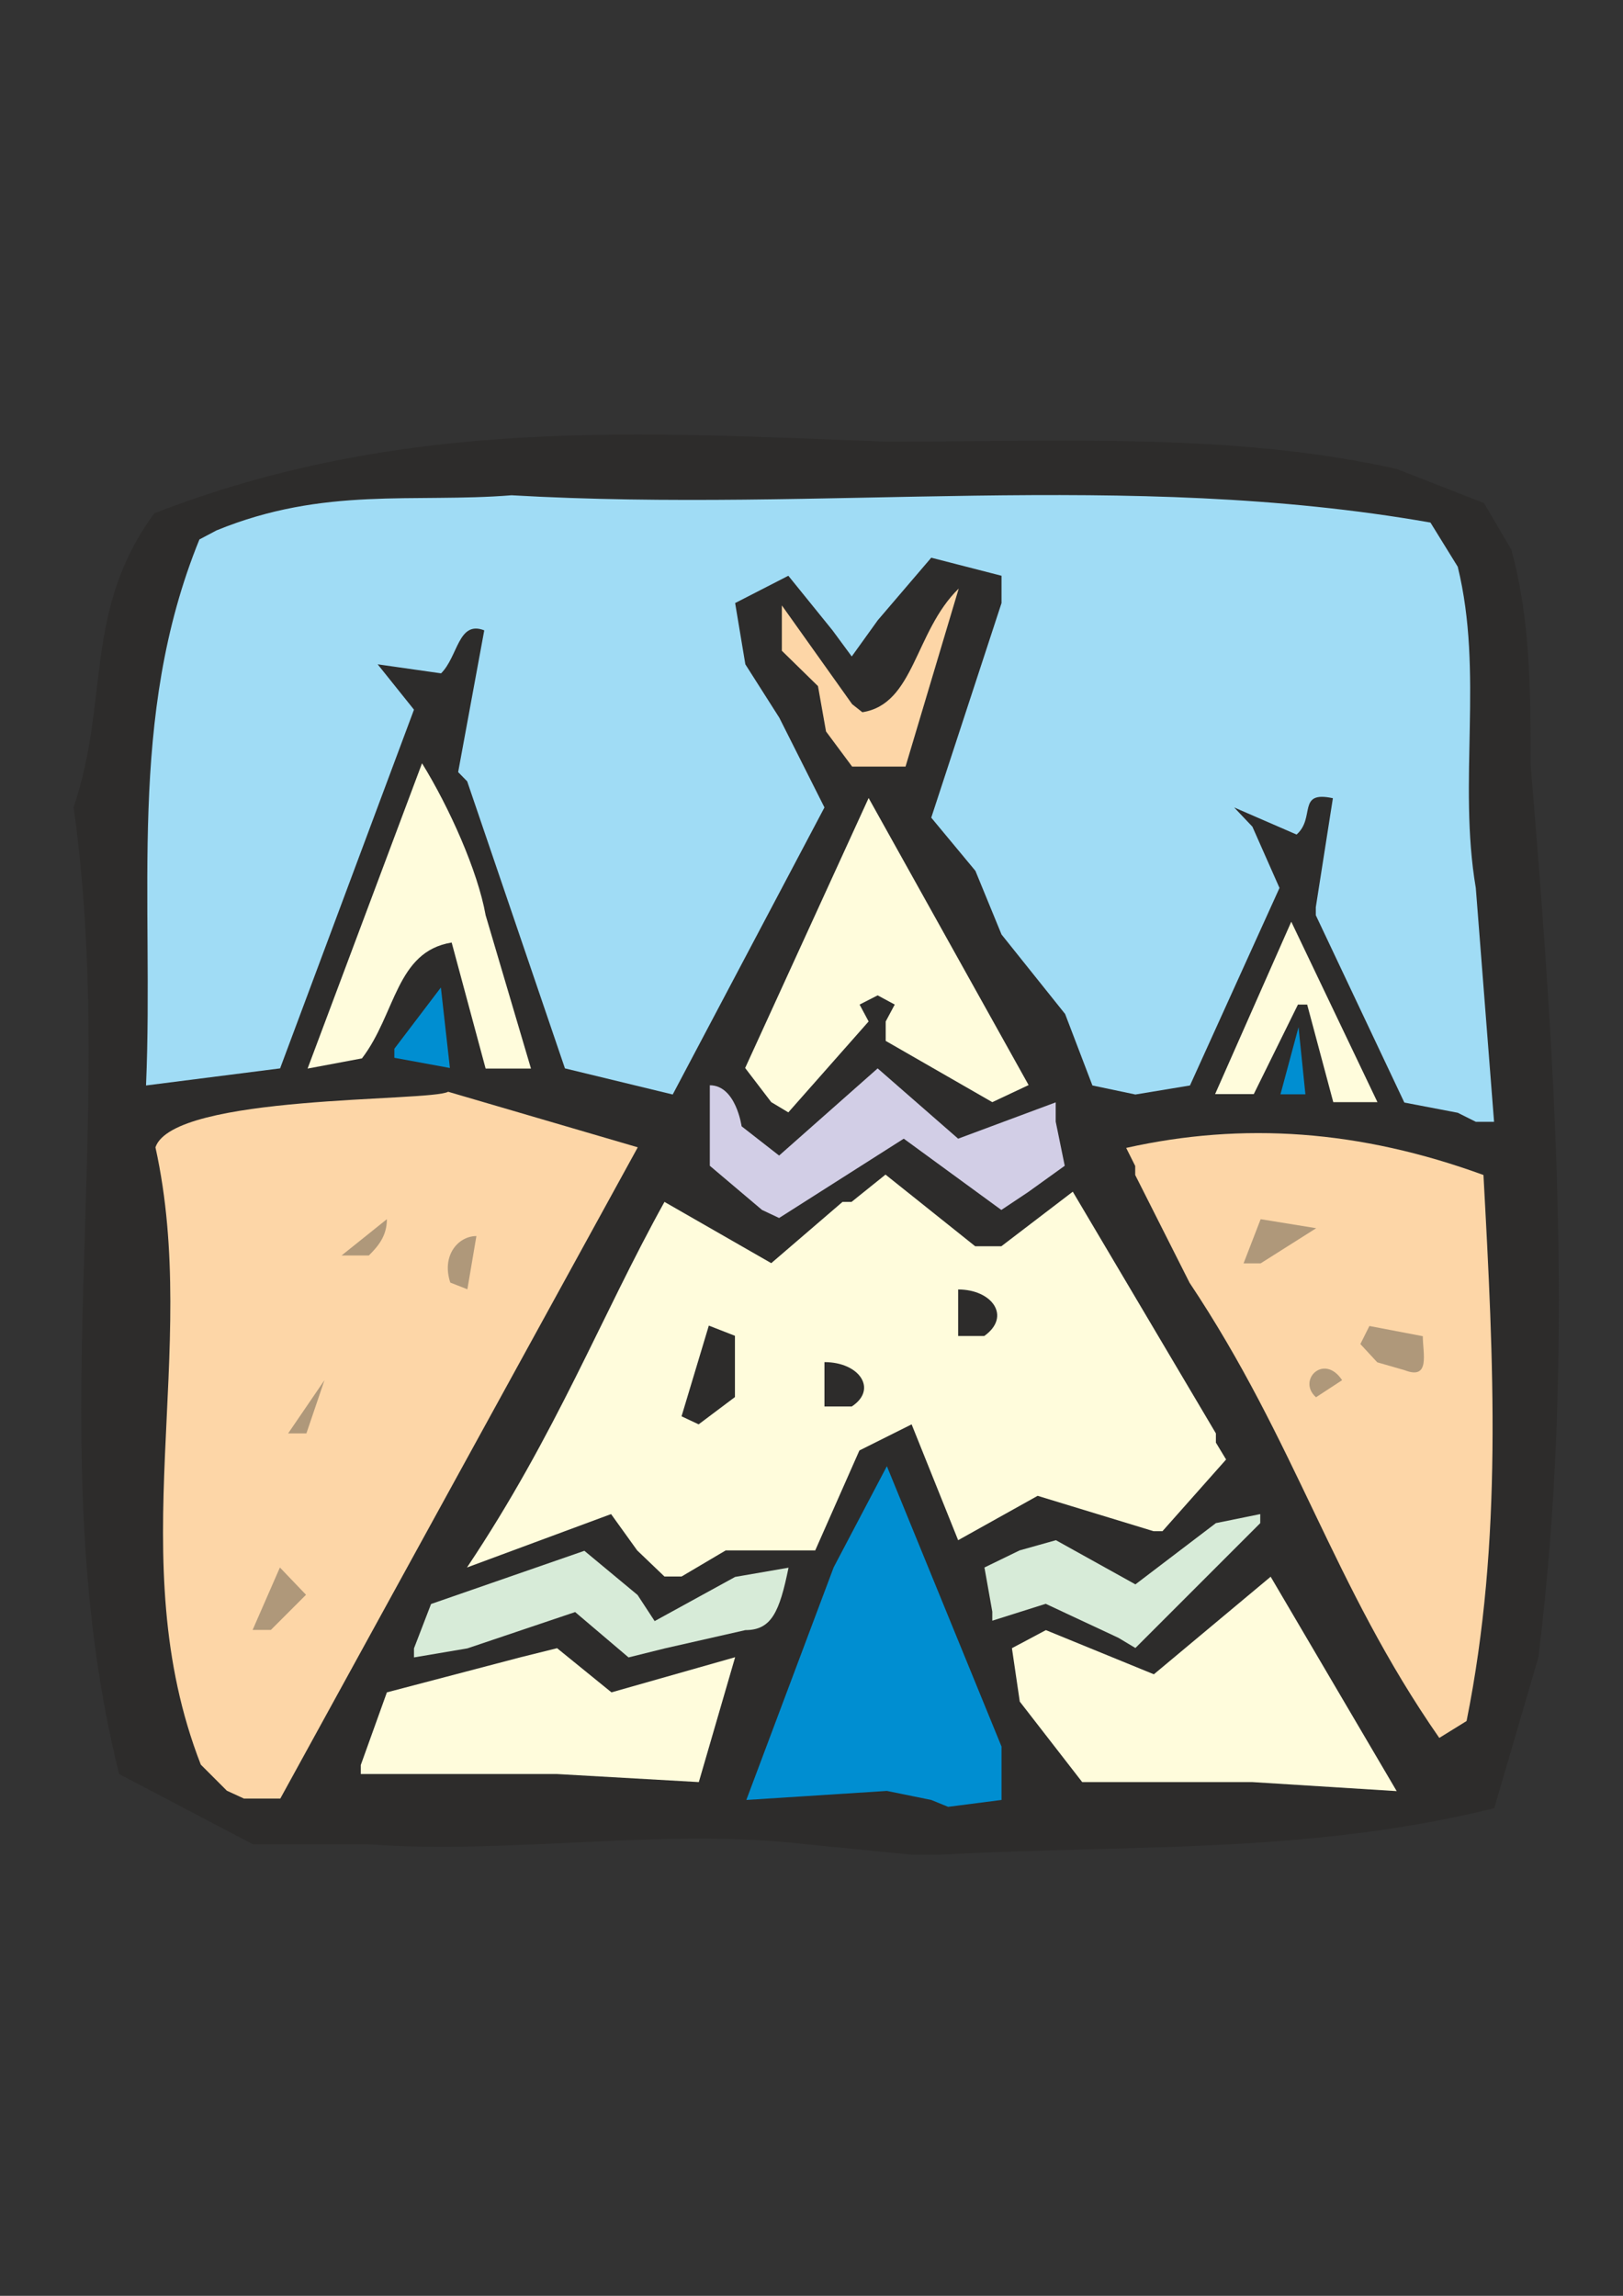 <?xml version="1.0" encoding="utf-8"?>
<!-- Created by UniConvertor 2.0rc4 (https://sk1project.net/) -->
<svg xmlns="http://www.w3.org/2000/svg" height="841.89pt" viewBox="0 0 595.276 841.89" width="595.276pt" version="1.1" xmlns:xlink="http://www.w3.org/1999/xlink" id="4b711d91-f612-11ea-8823-dcc15c148e23">

<rect x="0" y="0" width="595.276" height="841.89" fill="#333333" stroke="none"/>

<g>
	<path style="fill:#2d2c2b;" d="M 334.502,680.145 L 295.91,676.329 C 243.854,670.137 187.694,680.145 135.206,676.329 L 92.798,676.329 43.694,650.553 C 14.102,531.969 43.694,414.249 26.99,296.025 40.31,256.857 30.374,224.025 56.582,188.241 148.526,152.457 236.798,158.649 324.926,161.961 390.734,161.961 452.726,158.649 512.27,171.969 L 544.31,184.497 554.318,201.561 C 561.374,227.337 561.374,253.545 561.374,280.185 570.95,394.665 577.574,499.497 564.254,607.713 L 548.054,663.081 C 478.934,680.145 413.198,676.329 344.51,680.145 L 334.502,680.145 Z" />
	<path style="fill:#008ed1;" d="M 341.558,660.057 L 325.286,656.745 273.734,660.057 305.774,574.737 325.286,537.657 367.334,640.473 367.334,660.057 347.75,662.577 341.558,660.057 Z" />
	<path style="fill:#fdd6a7;" d="M 83.222,656.673 L 73.646,647.097 C 44.126,571.353 73.646,496.041 57.014,420.729 63.638,401.217 157.742,404.097 164.366,400.353 L 233.918,420.729 102.806,659.553 89.486,659.553 83.222,656.673 Z" />
	<path style="fill:#fffcdc;" d="M 452.726,653.505 L 396.926,653.505 374.03,623.985 371.15,604.401 383.606,597.777 423.206,613.977 466.046,578.193 512.27,656.817 459.35,653.505 452.726,653.505 Z" />
	<path style="fill:#fffcdc;" d="M 132.326,647.241 L 141.902,620.601 191.006,607.713 204.326,604.401 224.27,620.601 269.63,607.713 256.31,653.505 204.326,650.553 132.326,650.553 132.326,647.241 Z" />
	<path style="fill:#fdd6a7;" d="M 527.894,637.305 C 488.798,581.145 475.478,529.089 436.31,470.409 L 416.366,430.881 C 416.366,427.569 416.366,427.569 416.366,427.569 413.054,420.945 413.054,420.945 413.054,420.945 455.894,411.369 498.734,414.321 544.094,430.881 547.838,499.569 551.222,564.873 537.902,631.113 L 527.894,637.305 Z" />
	<path style="fill:#d7ebd8;" d="M 151.838,604.473 L 158.102,588.201 214.334,568.689 233.846,584.889 240.11,594.465 269.63,578.265 289.214,574.881 C 285.902,591.153 282.95,597.777 273.374,597.777 L 243.854,604.473 230.534,607.785 210.95,591.153 171.422,604.473 151.838,607.785 151.838,604.473 Z" />
	<path style="fill:#d7ebd8;" d="M 410.174,600.585 L 383.534,588.129 363.95,594.321 C 363.95,591.009 363.95,591.009 363.95,591.009 L 361.07,574.809 373.958,568.545 387.278,564.801 416.438,581.001 445.958,558.537 462.23,555.225 C 462.23,558.537 462.23,558.537 462.23,558.537 L 416.438,604.329 410.174,600.585 Z" />
	<path style="fill:#af987a;" d="M 92.654,597.705 L 102.662,574.809 112.238,584.817 99.35,597.705 92.654,597.705 Z" />
	<path style="fill:#fffcdc;" d="M 243.71,578.121 L 233.702,568.545 224.126,555.225 171.278,574.809 C 204.182,525.633 220.382,482.793 243.71,440.745 L 282.878,463.209 309.014,440.745 C 312.326,440.745 312.326,440.745 312.326,440.745 L 324.782,430.737 357.686,457.017 367.262,457.017 393.47,437.001 445.958,525.633 C 445.958,529.017 445.958,529.017 445.958,529.017 449.702,535.209 449.702,535.209 449.702,535.209 L 426.374,561.489 C 423.062,561.489 423.062,561.489 423.062,561.489 L 380.582,548.529 351.422,564.801 334.358,522.321 315.206,531.897 299.006,568.545 266.174,568.545 249.974,578.121 243.71,578.121 Z" />
	<path style="fill:#af987a;" d="M 105.686,525.633 L 119.006,506.121 112.382,525.633 105.686,525.633 Z" />
	<path style="fill:#2d2c2b;" d="M 249.974,519.369 C 249.974,519.369 249.974,519.369 249.974,519.369 L 259.982,486.105 C 269.558,489.849 269.558,489.849 269.558,489.849 L 269.558,512.313 256.238,522.321 249.974,519.369 Z" />
	<path style="fill:#2d2c2b;" d="M 302.39,515.769 L 302.39,499.497 C 315.278,499.497 321.974,509.505 312.398,515.769 L 302.39,515.769 Z" />
	<path style="fill:#af987a;" d="M 482.678,512.385 C 475.622,506.121 485.63,496.113 492.254,506.121 L 482.678,512.385 Z" />
	<path style="fill:#af987a;" d="M 505.142,499.569 L 498.95,492.873 C 502.262,486.249 502.262,486.249 502.262,486.249 L 521.846,489.993 C 521.846,496.257 524.726,506.193 515.15,502.449 L 505.142,499.569 Z" />
	<path style="fill:#2d2c2b;" d="M 351.422,489.921 L 351.422,472.857 C 363.95,472.857 371.006,482.793 360.998,489.921 L 351.422,489.921 Z" />
	<path style="fill:#af987a;" d="M 165.158,470.337 C 165.158,470.337 165.158,470.337 165.158,470.337 161.846,460.329 168.11,453.273 174.734,453.273 L 171.422,472.785 165.158,470.337 Z" />
	<path style="fill:#af987a;" d="M 125.27,460.401 L 141.902,447.081 C 141.902,453.345 138.59,457.089 135.278,460.401 L 125.27,460.401 Z" />
	<path style="fill:#af987a;" d="M 456.11,463.281 L 462.374,447.081 482.75,450.393 462.374,463.281 456.11,463.281 Z" />
	<path style="fill:#d2cee6;" d="M 279.494,443.697 L 260.342,427.497 260.342,397.977 C 269.918,397.977 272.006,413.025 272.006,413.025 L 285.758,423.753 321.902,391.785 351.422,417.561 387.206,404.241 C 387.206,411.297 387.206,411.297 387.206,411.297 L 390.518,427.497 377.198,437.073 367.262,443.697 331.478,417.561 285.758,446.649 279.494,443.697 Z" />
	<path style="fill:#a0dcf5;" d="M 534.662,408.057 L 515.078,404.313 482.606,335.625 C 482.606,332.673 482.606,332.673 482.606,332.673 L 488.87,292.713 C 475.55,289.833 482.606,299.841 475.55,306.033 L 452.654,296.097 459.35,303.153 469.286,325.617 436.454,398.049 416.438,401.361 400.67,398.049 390.662,371.841 367.334,342.681 357.758,319.353 341.558,299.841 367.334,221.145 367.334,211.137 341.558,204.513 321.974,227.409 312.398,240.729 305.342,231.153 289.142,211.137 269.63,221.145 273.374,243.609 285.83,263.193 302.39,296.097 246.734,401.361 207.206,391.785 171.35,286.521 C 168.038,283.137 168.038,283.137 168.038,283.137 L 177.614,231.153 C 168.038,227.409 168.038,240.729 161.774,246.921 L 138.518,243.609 151.838,260.241 102.734,391.785 53.558,398.049 C 56.51,329.361 46.502,263.193 73.142,197.817 79.406,194.505 79.406,194.505 79.406,194.505 118.934,178.305 151.838,184.497 187.622,181.617 302.39,188.241 413.126,172.041 524.654,191.625 L 534.662,207.825 C 544.238,246.921 534.662,286.521 541.286,325.617 L 547.982,411.369 541.286,411.369 534.662,408.057 Z" />
	<path style="fill:#fffcdc;" d="M 282.878,404.169 C 282.878,404.169 282.878,404.169 282.878,404.169 L 273.302,391.641 318.59,292.641 377.27,397.905 363.95,404.169 324.854,381.705 C 324.854,374.577 324.854,374.577 324.854,374.577 328.166,368.385 328.166,368.385 328.166,368.385 321.902,365.001 321.902,365.001 321.902,365.001 315.278,368.385 315.278,368.385 315.278,368.385 318.59,374.577 318.59,374.577 318.59,374.577 L 289.142,407.913 282.878,404.169 Z" />
	<path style="fill:#008ed1;" d="M 475.478,401.289 L 469.646,401.289 476.27,376.665 478.79,401.289 475.478,401.289 Z" />
	<path style="fill:#fffcdc;" d="M 489.014,404.169 L 479.438,368.385 C 476.054,368.385 476.054,368.385 476.054,368.385 L 459.854,401.217 C 453.158,401.217 445.67,401.217 445.67,401.217 L 473.606,338.001 505.214,404.169 495.206,404.169 489.014,404.169 Z" />
	<path style="fill:#fffcdc;" d="M 191.006,391.857 L 178.118,391.857 165.662,345.633 C 145.214,348.945 145.214,371.841 132.758,388.113 L 112.814,391.857 154.79,279.897 C 164.798,296.097 175.238,319.425 178.118,335.625 L 194.75,391.857 191.006,391.857 Z" />
	<path style="fill:#008ed1;" d="M 144.638,384.585 L 161.702,362.121 165.014,391.641 144.638,387.897 144.638,384.585 Z" />
	<path style="fill:#fdd6a7;" d="M 312.542,281.121 L 302.966,268.233 300.014,251.601 286.766,238.641 286.766,222.009 312.542,258.225 C 316.286,261.177 316.286,261.177 316.286,261.177 335.438,258.225 335.438,231.585 351.638,215.817 L 332.126,281.121 319.598,281.121 312.542,281.121 Z" />
</g>
</svg>